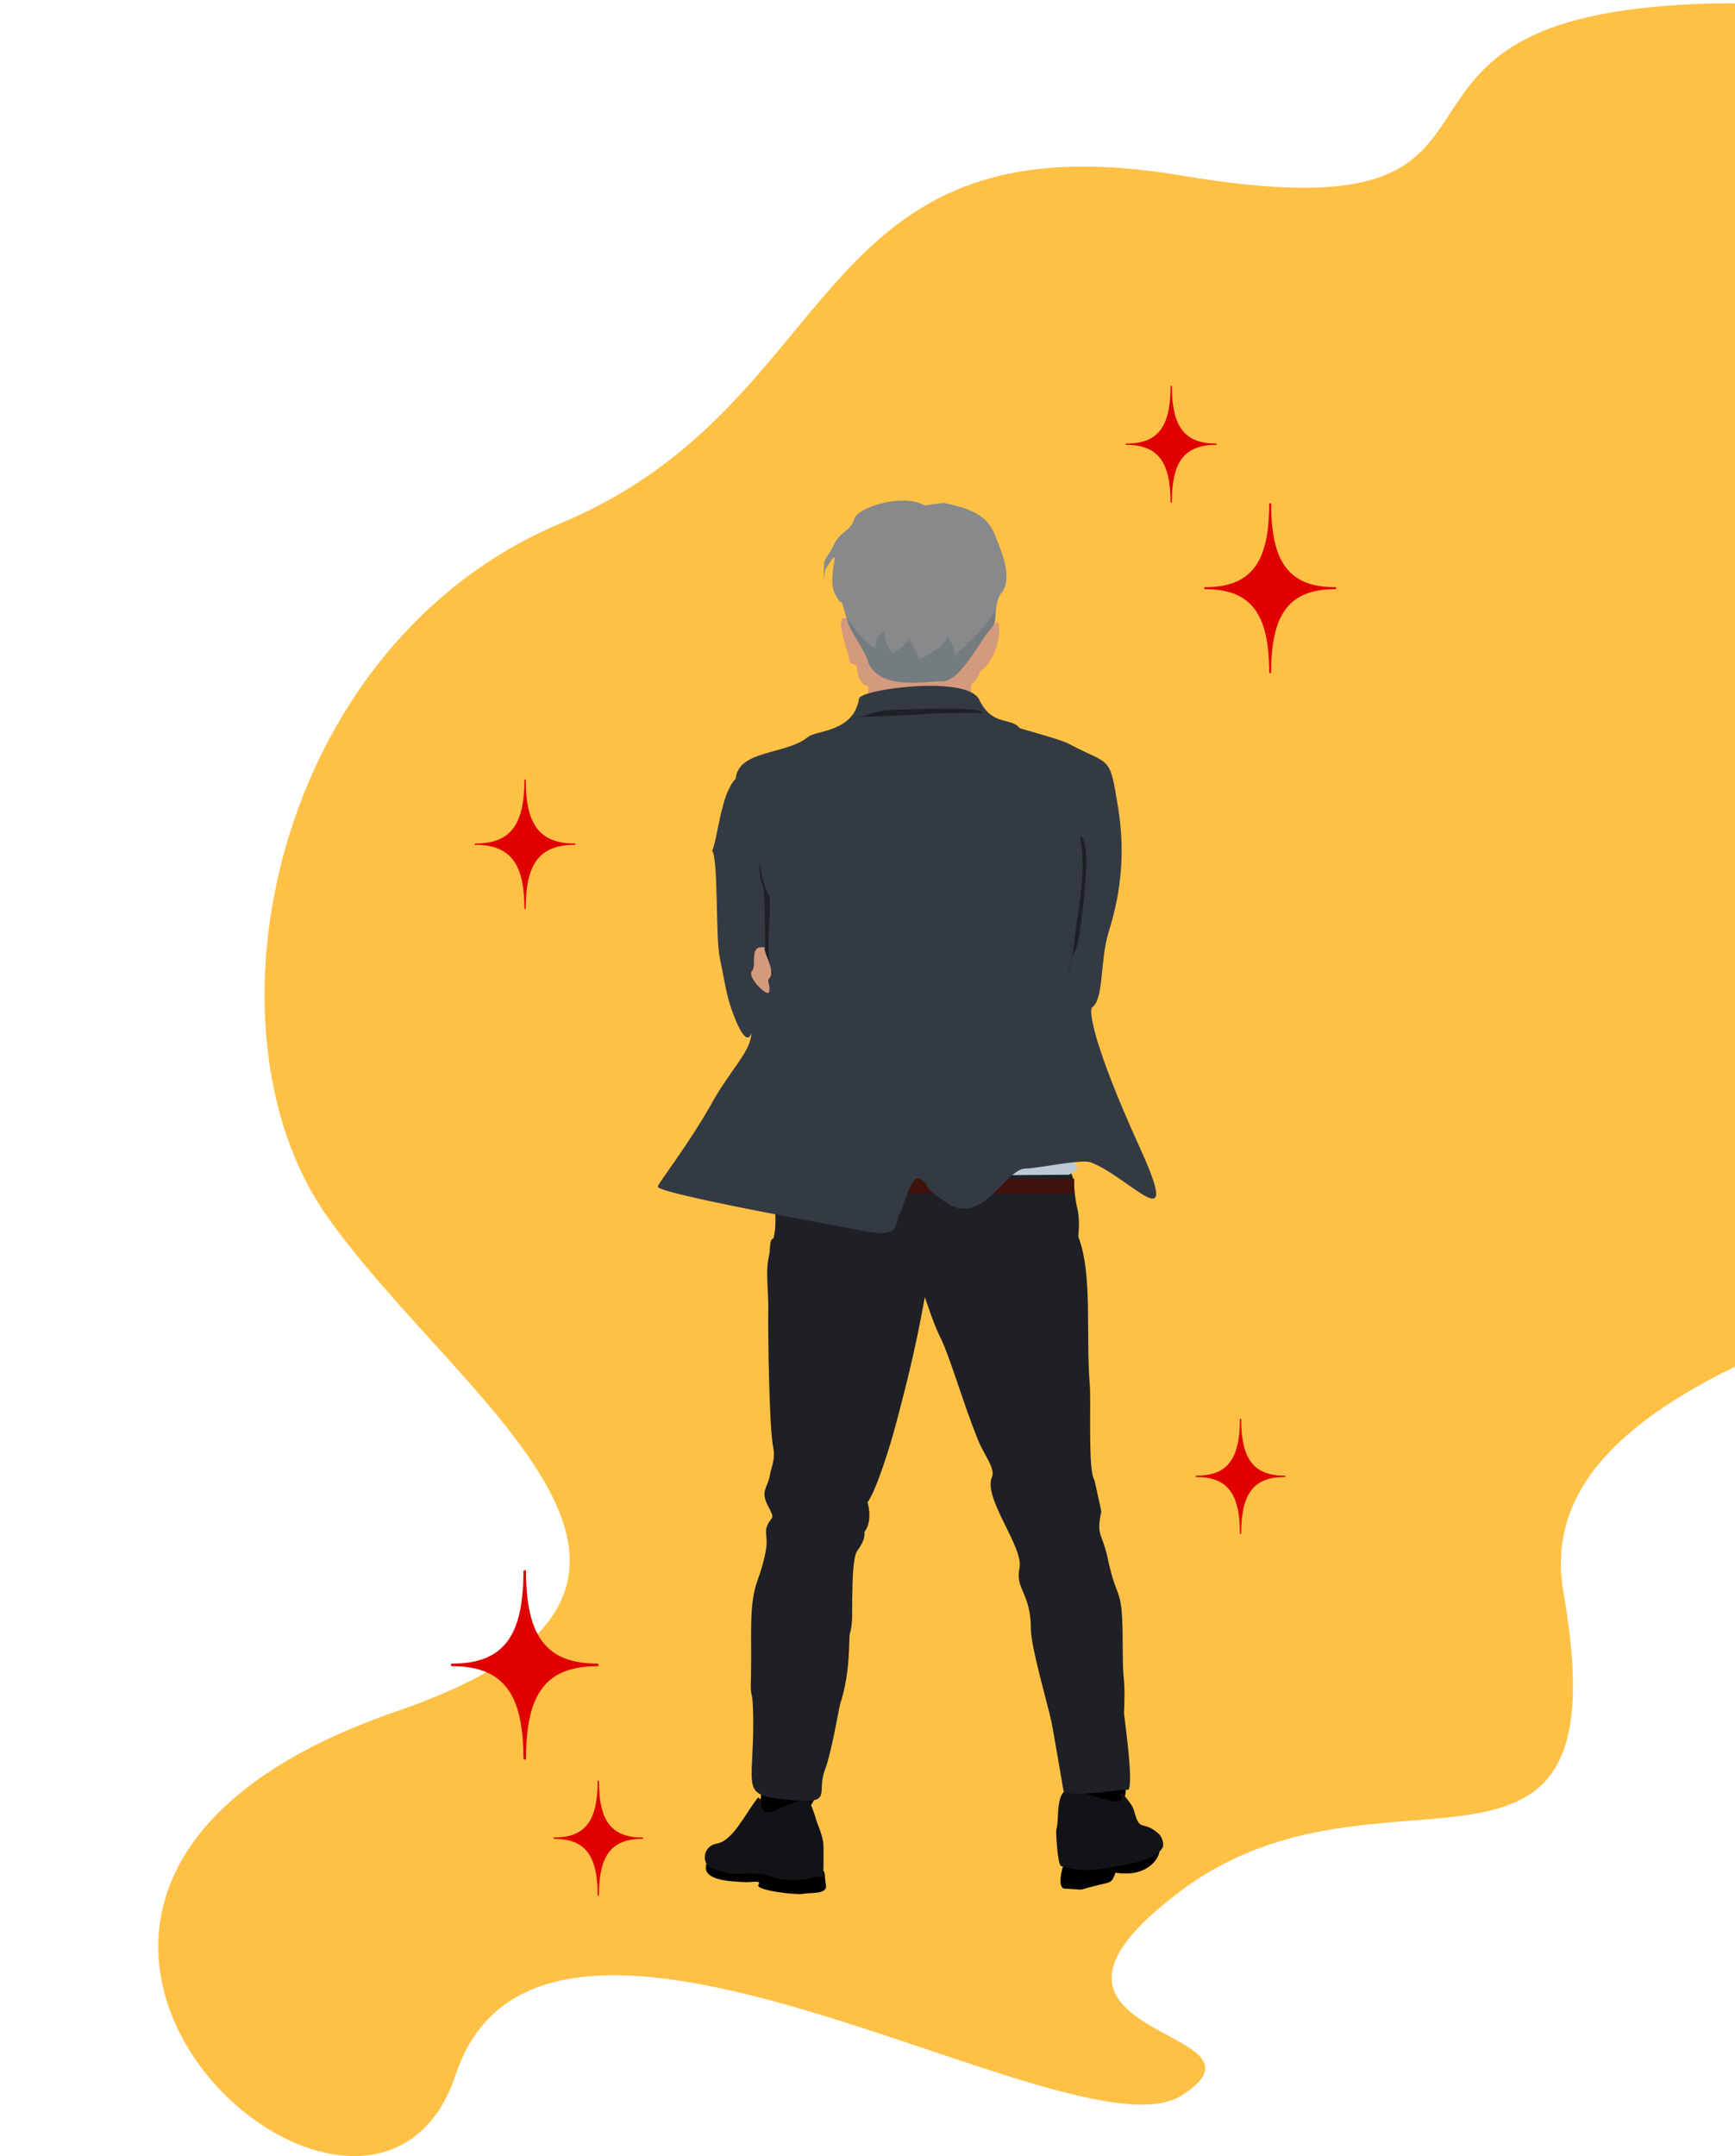 <?xml version="1.0" encoding="utf-8"?>
<!-- Generator: Adobe Illustrator 26.3.1, SVG Export Plug-In . SVG Version: 6.00 Build 0)  -->
<svg version="1.1" id="_イヤー_2" xmlns="http://www.w3.org/2000/svg" xmlns:xlink="http://www.w3.org/1999/xlink" x="0px"
	 y="0px" viewBox="0 0 533 662" style="enable-background:new 0 0 533 662;" xml:space="preserve">
<style type="text/css">
	.st0{clip-path:url(#SVGID_00000136398632769035366580000007191050791573228732_);}
	.st1{fill:#FFC145;}
	.st2{fill-rule:evenodd;clip-rule:evenodd;}
	.st3{fill-rule:evenodd;clip-rule:evenodd;fill:#121316;}
	.st4{fill-rule:evenodd;clip-rule:evenodd;fill:#1E2025;}
	.st5{fill-rule:evenodd;clip-rule:evenodd;fill:#BBCAD2;}
	.st6{fill:#3F120B;}
	.st7{fill-rule:evenodd;clip-rule:evenodd;fill:#D49A7E;}
	.st8{fill-rule:evenodd;clip-rule:evenodd;fill:#87898A;}
	.st9{fill-rule:evenodd;clip-rule:evenodd;fill:#343A43;}
	.st10{fill-rule:evenodd;clip-rule:evenodd;fill:#757C7F;}
	.st11{fill:#E00000;}
</style>
<g id="_イヤー_1-2">
	<g>
		<defs>
			<rect id="SVGID_1_" width="533" height="662"/>
		</defs>
		<clipPath id="SVGID_00000177468360859235650510000016335744782835741568_">
			<use xlink:href="#SVGID_1_"  style="overflow:visible;"/>
		</clipPath>
		<g style="clip-path:url(#SVGID_00000177468360859235650510000016335744782835741568_);">
			<g>
				<path id="_ス_2786" class="st1" d="M703.3,360.6c-104.1,37.2-235.2,59-223,128.3C498.9,595,425,534.2,363,580.4
					c-62,46.2,33.3,41.8,0,63s-196-87.5-223-6.4c-27,81-179.9-55.9-18.3-111.5c111.6-38.4,19.7-94.1-21.2-152
					c-40.9-57.9-16.4-175.9,71.9-212.9S247.1,34.4,363,53.9S411.8,11,508.2,2.1c138.5-12.8,111.4,92.2,182.4,130.3
					C827.9,206.3,810.8,322.1,703.3,360.6L703.3,360.6z"/>
				<g>
					<path class="st2" d="M234,547.7c0.5,2.8-3.7,14.4,6.9,10.3c5.8-2.3,6.7-0.6,9.2-5.4c0-3-2-1.6-5.4-1.6
						C240.2,550.9,233.9,547.1,234,547.7L234,547.7L234,547.7z"/>
					<path class="st2" d="M329.7,547.9c0,2.4-0.1,2.7,4,4.1c6.3,2.2,12.6,6,12.2-4.7c-0.1-0.9-5.1,1-7.9,1
						C336.8,548.4,329.7,547.2,329.7,547.9L329.7,547.9L329.7,547.9z"/>
					<path class="st2" d="M216.9,572.4c4,1.8,12.3,3.1,16.8,2.2c1-0.2,5.3,1.9,11.7,1.1c2.9-0.3,3.3,0.2,6.3-1.1c2.2-0.9,1.4,1,2,4
						c0.7,3.2-4.5,2.4-7.1,2.9c-2.1,0.4-14.8-1.1-13.6-2.8c1.1-1.5-2.2-0.7-4.1-0.8c-3.1-0.2-12.9-0.2-12-5L216.9,572.4L216.9,572.4
						L216.9,572.4z"/>
					<path class="st2" d="M326.6,573.1c-0.3,0.4-2,6.8,0.6,6.8c7.3,0.3,2.5,0.8,10.2-1.1c4.2-1,4.1-0.7,5.3-3.8
						c13.1,2.1,15.1-9.5,12.4-6.5c-2.9,3.2-22.3,6.5-25.4,4.9C329.3,573.1,326.9,572.8,326.6,573.1L326.6,573.1L326.6,573.1z"/>
					<path class="st3" d="M232.9,551.9c-4,4.9-7.6,13.3-12.8,14.2c-2.9,0.5-3.9,3.2-3.5,5c0.7,3.3,3.6,2.8,7.2,4
						c3.2,1,7.5-1.2,14.6,1.6c1.6,0.6,8.5,0.8,10.6-0.1c3.8-1.5,4,2.9,4-6.3c0-4.7,0.2-5-1.9-10.5c-0.7-1.8-2.3-8.7-4.2-7.4
						c-0.1,0-7.3,2.6-8.9,3.7c-0.1,0.1-4.6,2-4.1-3.4L232.9,551.9L232.9,551.9z"/>
					<path class="st3" d="M329.5,549.4c-5.7-0.7-3.9,9.3-5,12.3c-0.2,0.6,0.4,11,1.5,11.3c8,2.3,11.6,0.9,20.5-0.6
						c1.9-0.3,8.9-2,10.6-5c0.6-1,0-3.2-1-4.2c-4.9-4.6-5.9-0.2-7.7-7.2c-0.5-1.9-2.5-3.9-3.6-5.5c-1.8-0.1,2.9,4.4-5.7,1.9
						C337.3,552,330.5,549.6,329.5,549.4L329.5,549.4L329.5,549.4z"/>
					<path class="st4" d="M237.6,380.2c2.3-7.8-3.2-24.3,5.1-20.8c4.9,2,25.1,7.4,27.6,4c1.6-2.2,2-2.9,16.5-3.3
						c2.8-0.1,36-1.1,39.1-1.1c5.2,0,3.3,4.5,5,11.8c1.1,4.4,0.2,9,0.4,9c4.4,11.6,2.2,29.4,3.5,45.6c0.4,5.2-0.6,26.4,1.4,29
						c0,0.1,2.2,9.5,2.1,9.8c-1.6,7.6,0.3,6.3,2,14.3c3.1,14.6,4.6,7.2,4.6,27.4c0,12.8,0.9,7.5,0.4,20.2c0,0.6,3.6,25.4,0.8,23.4
						c-0.5-0.3-14.6,2.3-19.3,0.7c-0.2-0.6-2.9-17.3-3.9-22s-6.2-22.6-6.2-27.8c0-11.5-4.9-12.3-3.5-19c1.3-6.3-11.2-21.4-8.5-27.8
						c1.2-2.7-2.4-6.8-4.3-11.6c-4.6-11.3-8.6-25.6-11.6-31.5c-2.3-4.6-4.6-12.3-4.7-12.2c-2.9,16.4-6.4,29.7-8.8,38.7
						c-1.6,6.2-6,20.5-8.8,24.3c0,0,1.8,5.4-0.9,9c-0.2,0.2,0.7,1.9-2.2,5.8c-1.3,1.8-1.5,8.1-1.6,14.9c-0.1,4.3,0.3,7.1-0.8,11
						c-0.2,0.8,0.3,11.6-2.9,21.2c-0.3,0.9-2.6,14.7-4.6,20c-3.1,8,3.6,11.1-13.3,9.2c-12.6-1.4-8.7-3.8-8.8-24.1
						c-0.1-12-1-4.7-0.7-13.8c0.3-12.1-0.8-21.8,2.1-29.5c0.9-2.4,2.1-6.3,2.6-9.8c0.4-2.5-0.4-4.8,0.1-6.2c1.2-3.6,2.9-2,0.7-6.1
						c-2.9-5.3-0.4-5.5,0.4-10.4c0.4-2.2,1.7-4.5,0.9-8.3c-1.2-5.6-1.6-35.8-1.5-41c0.2-6.7-1-12.6,0.3-17.9c0.4-1.5-0.1-5,1.4-5
						L237.6,380.2L237.6,380.2z"/>
					<path class="st5" d="M328.1,351.9l3,7l-2.7,1.8l-29,0.2c0,0-29.4-0.8-39.4-1s-20.7-4.5-20.7-4.5v-8.7L328.1,351.9L328.1,351.9z
						"/>
					<rect x="237.2" y="361.9" class="st6" width="92.8" height="4.7"/>
					<path class="st7" d="M302,200.6c0,0,0,9.3-5.1,10c-2.8,0.4-30.4,0-30.4,0s-3.6-0.2-3.3-7.8S302,200.5,302,200.6L302,200.6z"/>
					<path class="st7" d="M261.6,191c-6.6-5.6-1.2,8.6-0.8,11.2c0.5,3.1,2.7,0.2,4.4,5.2c1.9,5.4,1.5,1.7,1.5,7.6
						c1.2-3.6,16.7-5.8,23.5-3.1c0,0,8.2,2.4,8.2,1.9c-0.1-1.6-0.2-9.5,0.7-7.7c1.2,2.4,8.9-4.7,7.7-14.8c-0.2-1.5-5.5,3.8-7.1,7
						c-1,2.2-6.9,10.7-8.9,10.7c-4.5,0-3.9-1.3-9.1-0.2c-4,0.9-8.9,0.4-11.3-2.8C267.2,201.9,265.4,194.3,261.6,191L261.6,191
						L261.6,191z"/>
					<path class="st8" d="M260.4,191c-3-10.5-0.7-2.7-3.9-8.7c-2.8-5.3,2.9-16.8-2.7-7.9c-0.4,0.6-0.7,3.4-0.7,4.2
						c0-9-0.2-4.7,3.2-11.6c2-4,5-3.9,6.1-7.6c1.1-3.8,15.4-8,21.6-4.2c0,0,5.8-0.8,5.9-0.8c12.1,2.4,14.4,6.1,16.2,11
						c0.9,2.5,5.4,11.8,1.6,16.6c-2.6,3.2-1,8.4-3.1,10.6c-3.5,3.5-9.9,17.1-15.5,16.5c-3.2-0.4-19.6,3.3-22.6-6.4
						C265.3,199.1,261.4,194.2,260.4,191L260.4,191L260.4,191z"/>
					<path class="st9" d="M226,239.1c0.8-8.9,15.5-7.3,22.2-12.8c2.7-2.2,14-1.4,15.7-11.8c0.5-2.9,33.2-7.3,36.9,0.3
						c4.1,8.4,9.5,5.2,12.5,8.8c0.1,0.1,12.8,3.5,15.1,4.8c12.8,6.9,12.4,2.9,15.1,19.6c2.1,13.2,1.1,25.4-2.9,38.1
						c-2.8,9.1-1.4,20.7-5.1,23.2c-0.9,0.6-0.5,9.8,14.8,43.4c13.2,29-3.2,8.8-15.2,4.2c-2.8-1.1-16.5,1.9-20.1,1.9
						c-5.9,0-13.1,17.4-23.5,10.9c-9.6-6-5.2-5.8-9.1-7.8c-2.4-1.3-4.9,9-5.9,10.5c-1.9,2.7,1.2,8.1-11.4,5.5
						c-2.4-0.5-62.5-11.2-63-13.5c-0.7-0.1,9.2-12.5,16.7-25.9c5.6-10.1,12-15.8,12-21.3c0,0-1.4,6-6.1-7.4
						c-1.5-4.2-2.1-8.5-3.6-15.8c-1.3-6.4-0.4-29.8-2.3-32.8C220.7,256.5,221.4,243.9,226,239.1L226,239.1L226,239.1z"/>
					<path class="st4" d="M263.2,220.2c3.6-0.3,5-2.3,12.8-2.3c3.3,0,25.2-1.2,25.9,1c-7.4,0-12.8-0.1-20.1,0.5
						C280.4,219.6,263.2,220.2,263.2,220.2L263.2,220.2L263.2,220.2z"/>
					<path class="st4" d="M233.2,264.7c0.9,2.8,0.4,4.9,3,10.3c1.3,2.6-1.6,17.5,1,23.5c0.8,1.8-1.4,0.5-2-5.8
						c-0.5-5.1,0.3-18.8-1.3-22C233.2,269.3,233.5,265.7,233.2,264.7L233.2,264.7L233.2,264.7z"/>
					<path class="st4" d="M331.9,256.9c-0.6,0.9,2.5,4.2-1,25.5c-1,6.4-0.8,8-1.9,13c-2,9.3-0.4-1.3,1.5-3.9
						c1.1-1.6,5.6-33.5,1.5-34.5C331.9,256.9,332,256.8,331.9,256.9L331.9,256.9L331.9,256.9z"/>
					<path class="st7" d="M235.2,291c-5.4-1.3-2.6,5.4-4.1,7c-1.9,2,4.7,8.1,5.1,6.7c0.7-2.6-0.9-3.3,0.2-4.4
						C238.6,298,233.4,290.6,235.2,291L235.2,291L235.2,291z"/>
					<path class="st10" d="M305.7,187.1c-1.6,5.1-12.9,14.5-12.9,14.5c1.5-1.9-1.8-6.2-1.8-6.2c-0.8,3.7-8.7,7.1-8.7,7.1
						c-0.5-2.2-3.1-6.2-3.1-6.2c-0.6,1.6-4.9,4.2-4.9,4.2c-2.6-2.4-2.7-6.8-2.7-6.8c-3.5,2.7-2.4,5.4-2.4,5.4
						c-4.1-1.9-7.7-7.3-9.1-9.6c0.1,0.5,0.3,1.1,0.5,1.7c1,3.2,4.9,8.1,6,11.6c3,9.8,19.4,6.1,22.6,6.4c5.6,0.6,12.1-13,15.5-16.5
						c0.6-0.6,0.9-1.5,1.1-2.6L305.7,187.1L305.7,187.1z"/>
				</g>
				<path class="st11" d="M410.2,180.3c-14,0-19.7-7.4-19.7-25.5c0-0.2-0.1-0.3-0.3-0.3s-0.3,0.1-0.3,0.3c0,18.1-5.7,25.5-19.7,25.5
					c-0.2,0-0.3,0.1-0.3,0.3s0.1,0.3,0.3,0.3c14,0,19.7,7.4,19.7,25.5c0,0.2,0.1,0.3,0.3,0.3s0.3-0.1,0.3-0.3
					c0-18.1,5.7-25.5,19.7-25.5c0.2,0,0.3-0.1,0.3-0.3S410.4,180.3,410.2,180.3z"/>
				<path class="st11" d="M183.5,510.8c-15.5,0-21.9-8.2-21.9-28.3c0-0.2-0.2-0.4-0.4-0.4c-0.2,0-0.4,0.2-0.4,0.4
					c0,20.1-6.3,28.3-21.9,28.3c-0.2,0-0.4,0.2-0.4,0.4s0.2,0.4,0.4,0.4c15.5,0,21.9,8.2,21.9,28.3c0,0.2,0.2,0.4,0.4,0.4
					c0.2,0,0.4-0.2,0.4-0.4c0-20.1,6.3-28.3,21.9-28.3c0.2,0,0.4-0.2,0.4-0.4S183.7,510.8,183.5,510.8z"/>
				<path class="st11" d="M373.6,136.2c-9.6,0-13.6-5.1-13.6-17.6c0-0.1-0.1-0.2-0.2-0.2s-0.2,0.1-0.2,0.2
					c0,12.5-3.9,17.6-13.6,17.6c-0.1,0-0.2,0.1-0.2,0.2s0.1,0.2,0.2,0.2c9.6,0,13.6,5.1,13.6,17.6c0,0.1,0.1,0.2,0.2,0.2
					s0.2-0.1,0.2-0.2c0-12.5,3.9-17.6,13.6-17.6c0.1,0,0.2-0.1,0.2-0.2S373.8,136.2,373.6,136.2z"/>
				<path class="st11" d="M394.7,453.1c-9.5,0-13.4-5-13.4-17.3c0-0.1-0.1-0.2-0.2-0.2s-0.2,0.1-0.2,0.2c0,12.3-3.9,17.3-13.4,17.3
					c-0.1,0-0.2,0.1-0.2,0.2s0.1,0.2,0.2,0.2c9.5,0,13.4,5,13.4,17.3c0,0.1,0.1,0.2,0.2,0.2s0.2-0.1,0.2-0.2
					c0-12.3,3.9-17.3,13.4-17.3c0.1,0,0.2-0.1,0.2-0.2S394.8,453.1,394.7,453.1z"/>
				<path class="st11" d="M197.4,564.2c-9.5,0-13.4-5-13.4-17.3c0-0.1-0.1-0.2-0.2-0.2s-0.2,0.1-0.2,0.2c0,12.3-3.9,17.3-13.4,17.3
					c-0.1,0-0.2,0.1-0.2,0.2s0.1,0.2,0.2,0.2c9.5,0,13.4,5,13.4,17.3c0,0.1,0.1,0.2,0.2,0.2s0.2-0.1,0.2-0.2
					c0-12.3,3.9-17.3,13.4-17.3c0.1,0,0.2-0.1,0.2-0.2S197.5,564.2,197.4,564.2z"/>
				<path class="st11" d="M176.6,259c-10.7,0-15.1-5.7-15.1-19.5c0-0.1-0.1-0.2-0.2-0.2c-0.1,0-0.2,0.1-0.2,0.2
					c0,13.9-4.4,19.5-15.1,19.5c-0.1,0-0.2,0.1-0.2,0.2s0.1,0.2,0.2,0.2c10.7,0,15.1,5.7,15.1,19.5c0,0.1,0.1,0.2,0.2,0.2
					c0.1,0,0.2-0.1,0.2-0.2c0-13.9,4.4-19.5,15.1-19.5c0.1,0,0.2-0.1,0.2-0.2S176.7,259,176.6,259z"/>
			</g>
		</g>
	</g>
</g>
</svg>

